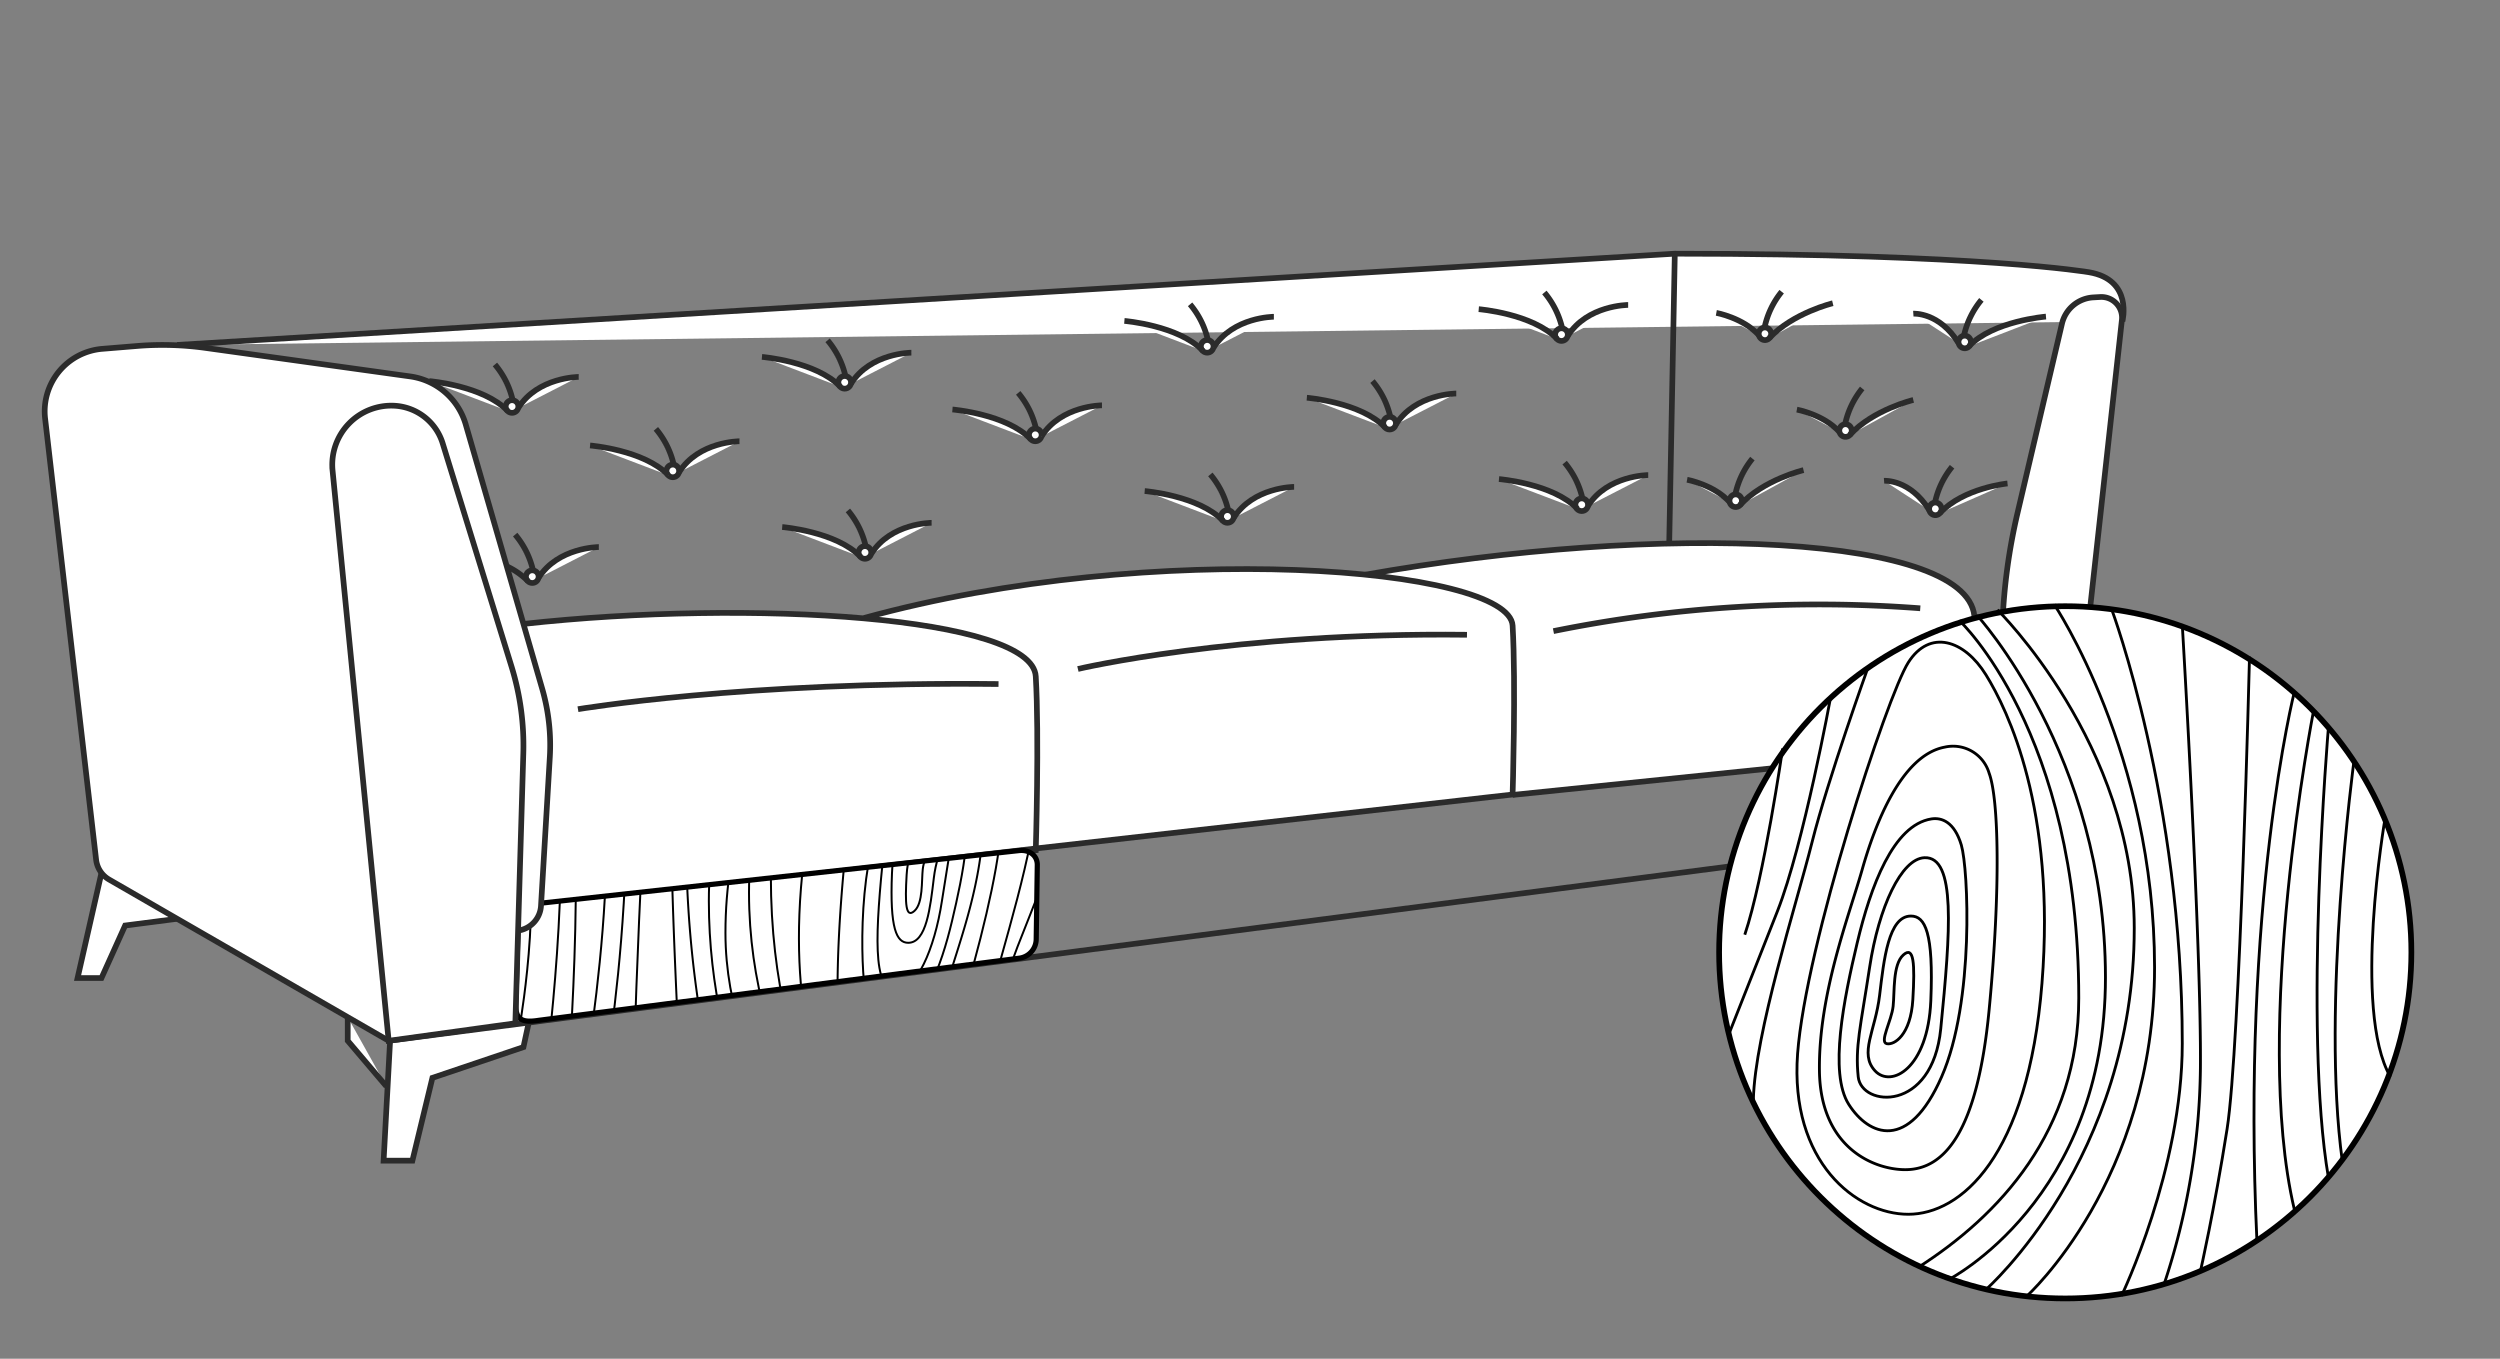 <?xml version="1.0" encoding="UTF-8"?> <svg xmlns="http://www.w3.org/2000/svg" xmlns:xlink="http://www.w3.org/1999/xlink" id="Layer_1" data-name="Layer 1" viewBox="0 0 438.35 238.24"><rect x="0" y="0" width="438.35" height="238.24" fill="#808080" stroke="none"/> <defs> <style>.cls-1,.cls-3,.cls-5,.cls-8{fill:none;}.cls-1,.cls-4,.cls-5,.cls-7,.cls-8{stroke:#000;}.cls-1,.cls-2,.cls-3,.cls-4,.cls-5,.cls-7,.cls-8{stroke-miterlimit:10;}.cls-1,.cls-7{stroke-width:0.91px;}.cls-2,.cls-4,.cls-7{fill:#fff;}.cls-2,.cls-3{stroke:#2b2b2b;}.cls-5{stroke-width:0.5px;}.cls-6{clip-path:url(#clip-path);}.cls-8{stroke-width:0.35px;}</style> <clipPath id="clip-path"> <path class="cls-1" d="M95.13,158.33c-1.91.22-4.16,1.36-4.25,3.28l-.44,14.71c0,2.67,1.42,3,4.06,2.58L178.79,168a3.4,3.4,0,0,0,2.9-3.36l.19-13c0-1.72-1.5-2.7-3.21-2.5Z"></path> </clipPath> </defs> <path class="cls-2" d="M265.22,139.38l80.83-8.29s.05-13.11.17-22.38c.2-15.14-55.14-17.17-107.08-7.9"></path> <polyline class="cls-2" points="17.79 153.06 13.6 171.49 17.79 171.49 21.94 162.28 31.05 161.1"></polyline> <polyline class="cls-2" points="359.48 143.88 363.67 162.31 360.25 162.31 355.81 151.8 343.8 150.79 340.98 147"></polyline> <polyline class="cls-2" points="68.41 182.26 67.26 203.51 72.31 203.51 75.82 188.99 91.78 183.6 92.71 179.3"></polyline> <line class="cls-2" x1="68.15" y1="182.49" x2="361.81" y2="144.3"></line> <polyline class="cls-2" points="67.74 190.47 60.97 182.49 60.97 178.35"></polyline> <path class="cls-2" d="M31.05,60.48l262.61-16c53.68,0,72.6,3.25,72.6,3.25,7.82,1.31,5.88,8.61,5.88,8.61"></path> <line class="cls-3" x1="293.66" y1="44.45" x2="292.68" y2="95.23"></line> <path class="cls-2" d="M181.62,148.77l83.6-9.46s.59-19.41,0-29.61S202.4,94.32,151.5,108.36"></path> <path class="cls-2" d="M94.86,158.82l86.75-9.74s.61-20,0-30.48S131.74,105,91.78,109.4"></path> <path class="cls-2" d="M101.34,124.35s29.07-4.92,73.74-4.41"></path> <line class="cls-2" x1="94.86" y1="158.82" x2="181.62" y2="148.77"></line> <path class="cls-2" d="M368.21,52.08l-1.24.07a6,6,0,0,0-5.42,4.58L353.74,90a102.46,102.46,0,0,0-2.62,19.09l-1.54,36.83,12.75-1.66,9.72-88.12A3.63,3.63,0,0,0,368.21,52.08Z"></path> <path class="cls-2" d="M346.05,131.09c.07,2.72,4,3.52,4,3.52"></path> <path class="cls-2" d="M189,117.3s27.38-6.48,68.22-6"></path> <path class="cls-2" d="M272.38,110.66a234.17,234.17,0,0,1,64.32-4"></path> <circle class="cls-2" cx="89.78" cy="71.28" r="1.11"></circle> <path class="cls-2" d="M75.26,66.82s9.49.78,13.75,5.23"></path> <path class="cls-2" d="M101.47,66.09s-7.17,0-10.6,5.45"></path> <path class="cls-2" d="M86.78,63.91a14.81,14.81,0,0,1,3.12,6.27"></path> <circle class="cls-2" cx="148.11" cy="67.04" r="1.11"></circle> <path class="cls-2" d="M133.6,62.58s9.48.77,13.75,5.23"></path> <path class="cls-2" d="M159.8,61.84s-7.17,0-10.6,5.45"></path> <path class="cls-2" d="M145.11,59.67a14.89,14.89,0,0,1,3.13,6.26"></path> <circle class="cls-2" cx="211.67" cy="60.73" r="1.11"></circle> <path class="cls-2" d="M197.15,56.27s9.49.77,13.75,5.23"></path> <path class="cls-2" d="M223.36,55.54s-7.17,0-10.6,5.45"></path> <path class="cls-2" d="M208.67,53.36a14.81,14.81,0,0,1,3.12,6.26"></path> <circle class="cls-2" cx="273.79" cy="58.67" r="1.11"></circle> <path class="cls-2" d="M259.28,54.21s9.48.77,13.74,5.22"></path> <path class="cls-2" d="M285.48,53.47s-7.17,0-10.6,5.45"></path> <path class="cls-2" d="M270.79,51.29a14.89,14.89,0,0,1,3.13,6.27"></path> <ellipse class="cls-2" cx="309.47" cy="58.51" rx="1.09" ry="1.11" transform="translate(-4.62 35.15) rotate(-6.45)"></ellipse> <path class="cls-2" d="M321.36,53.17s-6.95,1.67-11.13,6.11"></path> <path class="cls-2" d="M300.94,54.86s4.67.85,7.46,3.91"></path> <path class="cls-2" d="M312.4,51.15a14.82,14.82,0,0,0-3,6.26"></path> <ellipse class="cls-2" cx="323.59" cy="75.48" rx="1.09" ry="1.11" transform="translate(-6.43 36.84) rotate(-6.45)"></ellipse> <path class="cls-2" d="M335.48,70.13s-7,1.67-11.13,6.12"></path> <path class="cls-2" d="M315.06,71.82s4.67.85,7.46,3.91"></path> <path class="cls-2" d="M326.52,68.11a14.9,14.9,0,0,0-3,6.26"></path> <ellipse class="cls-2" cx="344.49" cy="59.95" rx="1.09" ry="1.11" transform="translate(-4.55 39.09) rotate(-6.45)"></ellipse> <path class="cls-2" d="M358.74,55.51s-9.32.76-13.5,5.21"></path> <path class="cls-2" d="M335.48,55s4.55-.32,7.93,5.16"></path> <path class="cls-2" d="M347.42,52.58a14.85,14.85,0,0,0-3.06,6.26"></path> <ellipse class="cls-2" cx="304.34" cy="87.78" rx="1.09" ry="1.11" transform="translate(-7.94 34.76) rotate(-6.45)"></ellipse> <path class="cls-2" d="M316.23,82.43s-7,1.67-11.13,6.12"></path> <path class="cls-2" d="M295.81,84.12s4.67.85,7.46,3.91"></path> <path class="cls-2" d="M307.27,80.41a14.82,14.82,0,0,0-3,6.26"></path> <ellipse class="cls-2" cx="339.35" cy="89.21" rx="1.09" ry="1.11" transform="translate(-7.88 38.7) rotate(-6.45)"></ellipse> <path class="cls-2" d="M352,84.77s-7.7.76-11.88,5.21"></path> <path class="cls-2" d="M330.35,84.3s4.55-.32,7.93,5.16"></path> <path class="cls-2" d="M342.28,81.84a14.9,14.9,0,0,0-3,6.26"></path> <circle class="cls-2" cx="93.33" cy="101.11" r="1.11"></circle> <path class="cls-2" d="M88.86,99.3a12.84,12.84,0,0,1,3.7,2.58"></path> <path class="cls-2" d="M105,95.92s-7.17,0-10.6,5.45"></path> <path class="cls-2" d="M90.33,93.74A14.89,14.89,0,0,1,93.46,100"></path> <circle class="cls-2" cx="151.66" cy="96.87" r="1.11"></circle> <path class="cls-2" d="M137.15,92.41s9.49.77,13.75,5.23"></path> <path class="cls-2" d="M163.35,91.67s-7.17,0-10.59,5.45"></path> <path class="cls-2" d="M148.67,89.5a14.94,14.94,0,0,1,3.12,6.26"></path> <circle class="cls-2" cx="215.22" cy="90.56" r="1.11"></circle> <path class="cls-2" d="M200.71,86.1s9.48.77,13.74,5.23"></path> <path class="cls-2" d="M226.91,85.37s-7.17,0-10.6,5.45"></path> <path class="cls-2" d="M212.22,83.19a14.89,14.89,0,0,1,3.13,6.26"></path> <circle class="cls-2" cx="277.34" cy="88.5" r="1.11"></circle> <path class="cls-2" d="M262.83,84s9.49.77,13.75,5.22"></path> <path class="cls-2" d="M289,83.3s-7.17,0-10.59,5.45"></path> <path class="cls-2" d="M274.34,81.12a14.89,14.89,0,0,1,3.13,6.27"></path> <circle class="cls-2" cx="117.97" cy="82.57" r="1.11"></circle> <path class="cls-2" d="M103.46,78.11s9.48.77,13.75,5.23"></path> <path class="cls-2" d="M129.66,77.37s-7.17,0-10.6,5.45"></path> <path class="cls-2" d="M115,75.2a14.89,14.89,0,0,1,3.13,6.26"></path> <circle class="cls-2" cx="181.53" cy="76.26" r="1.11"></circle> <path class="cls-2" d="M167,71.8s9.49.77,13.75,5.23"></path> <path class="cls-2" d="M193.22,71.07s-7.17,0-10.6,5.45"></path> <path class="cls-2" d="M178.53,68.89a14.81,14.81,0,0,1,3.12,6.26"></path> <circle class="cls-2" cx="243.65" cy="74.2" r="1.11"></circle> <path class="cls-2" d="M229.14,69.74s9.48.77,13.74,5.22"></path> <path class="cls-2" d="M255.34,69s-7.17,0-10.6,5.45"></path> <path class="cls-2" d="M240.65,66.82a14.89,14.89,0,0,1,3.13,6.27"></path> <circle class="cls-4" cx="362.12" cy="166.98" r="60.69"></circle> <path class="cls-5" d="M333.72,167.45c-1.87,1.68-1.5,6.45-1.78,9s-2.43,6.26-1.12,6.55,4.21-1.5,4.58-7.77S335.59,165.76,333.72,167.45Z"></path> <path class="cls-5" d="M335.06,160.62c-3.93,0-4.74,7.61-5.49,13.9s-3.62,10.17-.81,13.23,9.29-.32,9.79-12.29S337.55,160.62,335.06,160.62Z"></path> <path class="cls-5" d="M337.43,150.39c-4.05.18-8,8.61-9.61,19.21s-2.55,13.91-2,19.21,13,6.33,14.47-8.42C342,163.24,343,150.14,337.43,150.39Z"></path> <path class="cls-5" d="M338.65,143.59c-6.72,1.07-10.66,11.88-13,21.7s-5,22.83-1.49,28.35,10.48,8.39,16.28-4.83,4.68-36.52,3.46-40.63S340.42,143.31,338.65,143.59Z"></path> <path class="cls-5" d="M341,131c-7.63,1.42-12.25,13.57-14.5,21.52s-7.67,21.8-7.48,35.27,9.54,17.3,15.06,17.3c6.83,0,12.63-6.55,14.69-28s1.68-37,0-41.53A6.59,6.59,0,0,0,341,131Z"></path> <path class="cls-5" d="M315.19,184.75c-1.4,19,10.29,28.16,19.41,28.16s21-9.92,23.44-40.51-6-47.89-9.82-54.07-9.87-8.06-13.62-2.17S316.6,165.76,315.19,184.75Z"></path> <path class="cls-5" d="M327.55,117s-7,19.46-9.83,30.69-10,33.39-10.29,45.18"></path> <path class="cls-5" d="M321,122.17s-4.77,26-9.35,37.61l-8.42,21.32"></path> <path class="cls-5" d="M312.57,131.24s-3.27,22.64-6.64,32.65"></path> <path class="cls-5" d="M343.54,108.79S364.49,128.2,364.49,175c0,23.4-14.08,38.23-28.15,47.22"></path> <path class="cls-5" d="M346.63,107.86s22.54,24.52,22.54,63.52-27.53,53-27.53,53"></path> <path class="cls-5" d="M348.22,226.1s26-22.85,26-63.35c0-32.3-24-55.83-24-55.83"></path> <path class="cls-5" d="M360.19,106s17.59,26.2,17.59,63.62-22.38,57.62-22.38,57.62"></path> <path class="cls-5" d="M370.29,106.92s12.35,33.17,12.35,76.08c0,22.05-10.66,44.22-10.66,44.22"></path> <path class="cls-5" d="M382.64,109.54s3.37,56.6,3.18,77.75a123.89,123.89,0,0,1-6.36,37.86"></path> <path class="cls-5" d="M394.43,115.15s-1.68,68.49-3.93,82.79-4.67,24.92-4.67,24.92"></path> <path class="cls-5" d="M402.29,121.33s-9.36,37-6.55,96.54"></path> <path class="cls-5" d="M405.65,124.69s-10.85,55.56-3.36,87.38"></path> <path class="cls-5" d="M408.27,127.5s-4.49,52.95,0,79"></path> <path class="cls-5" d="M412.76,133.3s-5.8,43.22-2.05,70.35"></path> <path class="cls-5" d="M418.19,143.54s-5.8,33.61.94,45.27"></path> <g class="cls-6"> <path class="cls-7" d="M89.85,131.51l.54,50a4.4,4.4,0,0,0,5,4.3l112.93-16.91a3.4,3.4,0,0,0,2.9-3.36v-45"></path> <path class="cls-8" d="M160.34,159.72c1.53-1.38,1.23-5.28,1.46-7.35s2-5.13.92-5.36-3.45,1.23-3.75,6.36S158.81,161.1,160.34,159.72Z"></path> <path class="cls-8" d="M159.25,165.31c3.21,0,3.87-6.23,4.49-11.38s3-8.32.66-10.82-7.6.26-8,10S157.2,165.31,159.25,165.31Z"></path> <path class="cls-8" d="M157.31,173.68c3.31-.15,6.53-7.05,7.85-15.72s2.1-11.38,1.64-15.72-10.63-5.18-11.84,6.89C153.55,163.16,152.77,173.88,157.31,173.68Z"></path> <path class="cls-8" d="M156.31,179.24c5.49-.87,8.71-9.72,10.62-17.76s4.13-18.67,1.22-23.19-8.57-6.87-13.32,4S151,172.12,152,175.49,154.86,179.47,156.31,179.24Z"></path> <path class="cls-8" d="M154.37,189.57c6.25-1.16,10-11.1,11.87-17.6s6.27-17.84,6.12-28.86S164.55,129,160,129c-5.59,0-10.34,5.36-12,22.89s-1.38,30.23,0,34A5.39,5.39,0,0,0,154.37,189.57Z"></path> <path class="cls-8" d="M175.5,145.56c1.15-15.54-8.42-23-15.88-23s-17.19,8.12-19.18,33.14,4.9,39.19,8,44.24,8.07,6.6,11.14,1.78S174.35,161.1,175.5,145.56Z"></path> <path class="cls-8" d="M165.39,201s5.74-15.92,8-25.1,8.19-27.32,8.42-37"></path> <path class="cls-8" d="M170.75,196.76s3.91-21.27,7.66-30.76,6.88-17.45,6.88-17.45"></path> <path class="cls-8" d="M177.64,189.34s2.68-18.52,5.43-26.71"></path> <path class="cls-8" d="M152.31,207.71s-17.15-15.88-17.15-54.17c0-19.14,11.52-31.28,23-38.63"></path> <path class="cls-8" d="M149.78,208.48s-18.45-20.07-18.45-52,22.53-43.39,22.53-43.39"></path> <path class="cls-8" d="M148.48,111.73s-21.28,18.7-21.28,51.83c0,26.43,19.67,45.68,19.67,45.68"></path> <path class="cls-8" d="M138.68,210s-14.39-21.43-14.39-52,18.31-47.15,18.31-47.15"></path> <path class="cls-8" d="M130.42,209.24A197,197,0,0,1,120.31,147c0-18,8.73-36.18,8.73-36.18"></path> <path class="cls-8" d="M120.31,207.1s-2.75-46.31-2.6-63.62a101.3,101.3,0,0,1,5.21-31"></path> <path class="cls-8" d="M110.67,202.51s1.38-56,3.21-67.74,3.82-20.39,3.82-20.39"></path> <path class="cls-8" d="M104.24,197.45s7.65-30.31,5.36-79"></path> <path class="cls-8" d="M101.48,194.7s8.88-45.45,2.76-71.49"></path> <path class="cls-8" d="M99.34,192.4s3.68-43.32,0-64.6"></path> <path class="cls-8" d="M95.67,187.66s4.74-35.36,1.68-57.56"></path> <path class="cls-8" d="M91.23,179.28s4.74-27.5-.77-37"></path> </g> <path class="cls-1" d="M95.13,158.33c-1.91.22-4.16,1.36-4.25,3.28l-.44,14.71c0,2.67,1.42,3,4.06,2.58L178.79,168a3.4,3.4,0,0,0,2.9-3.36l.19-13c0-1.72-1.5-2.7-3.21-2.5Z"></path> <path class="cls-2" d="M68.15,182.49l-49-28.26a4.63,4.63,0,0,1-2.3-3.5L7.91,73.4A11,11,0,0,1,18,61.16l6.23-.51A54.87,54.87,0,0,1,36,61l35.91,5a11.85,11.85,0,0,1,9.76,8.45l13.4,46.32a35.62,35.62,0,0,1,1.34,11.93l-1.55,26.12a4.66,4.66,0,0,1-4,4.35h0"></path> <path class="cls-2" d="M90.36,179.42l-22.21,3.07-9.84-100a10.35,10.35,0,0,1,11-11.34h0a9.37,9.37,0,0,1,8.31,6.59L89.7,116.9a46.84,46.84,0,0,1,2.06,15.2Z"></path> </svg> 